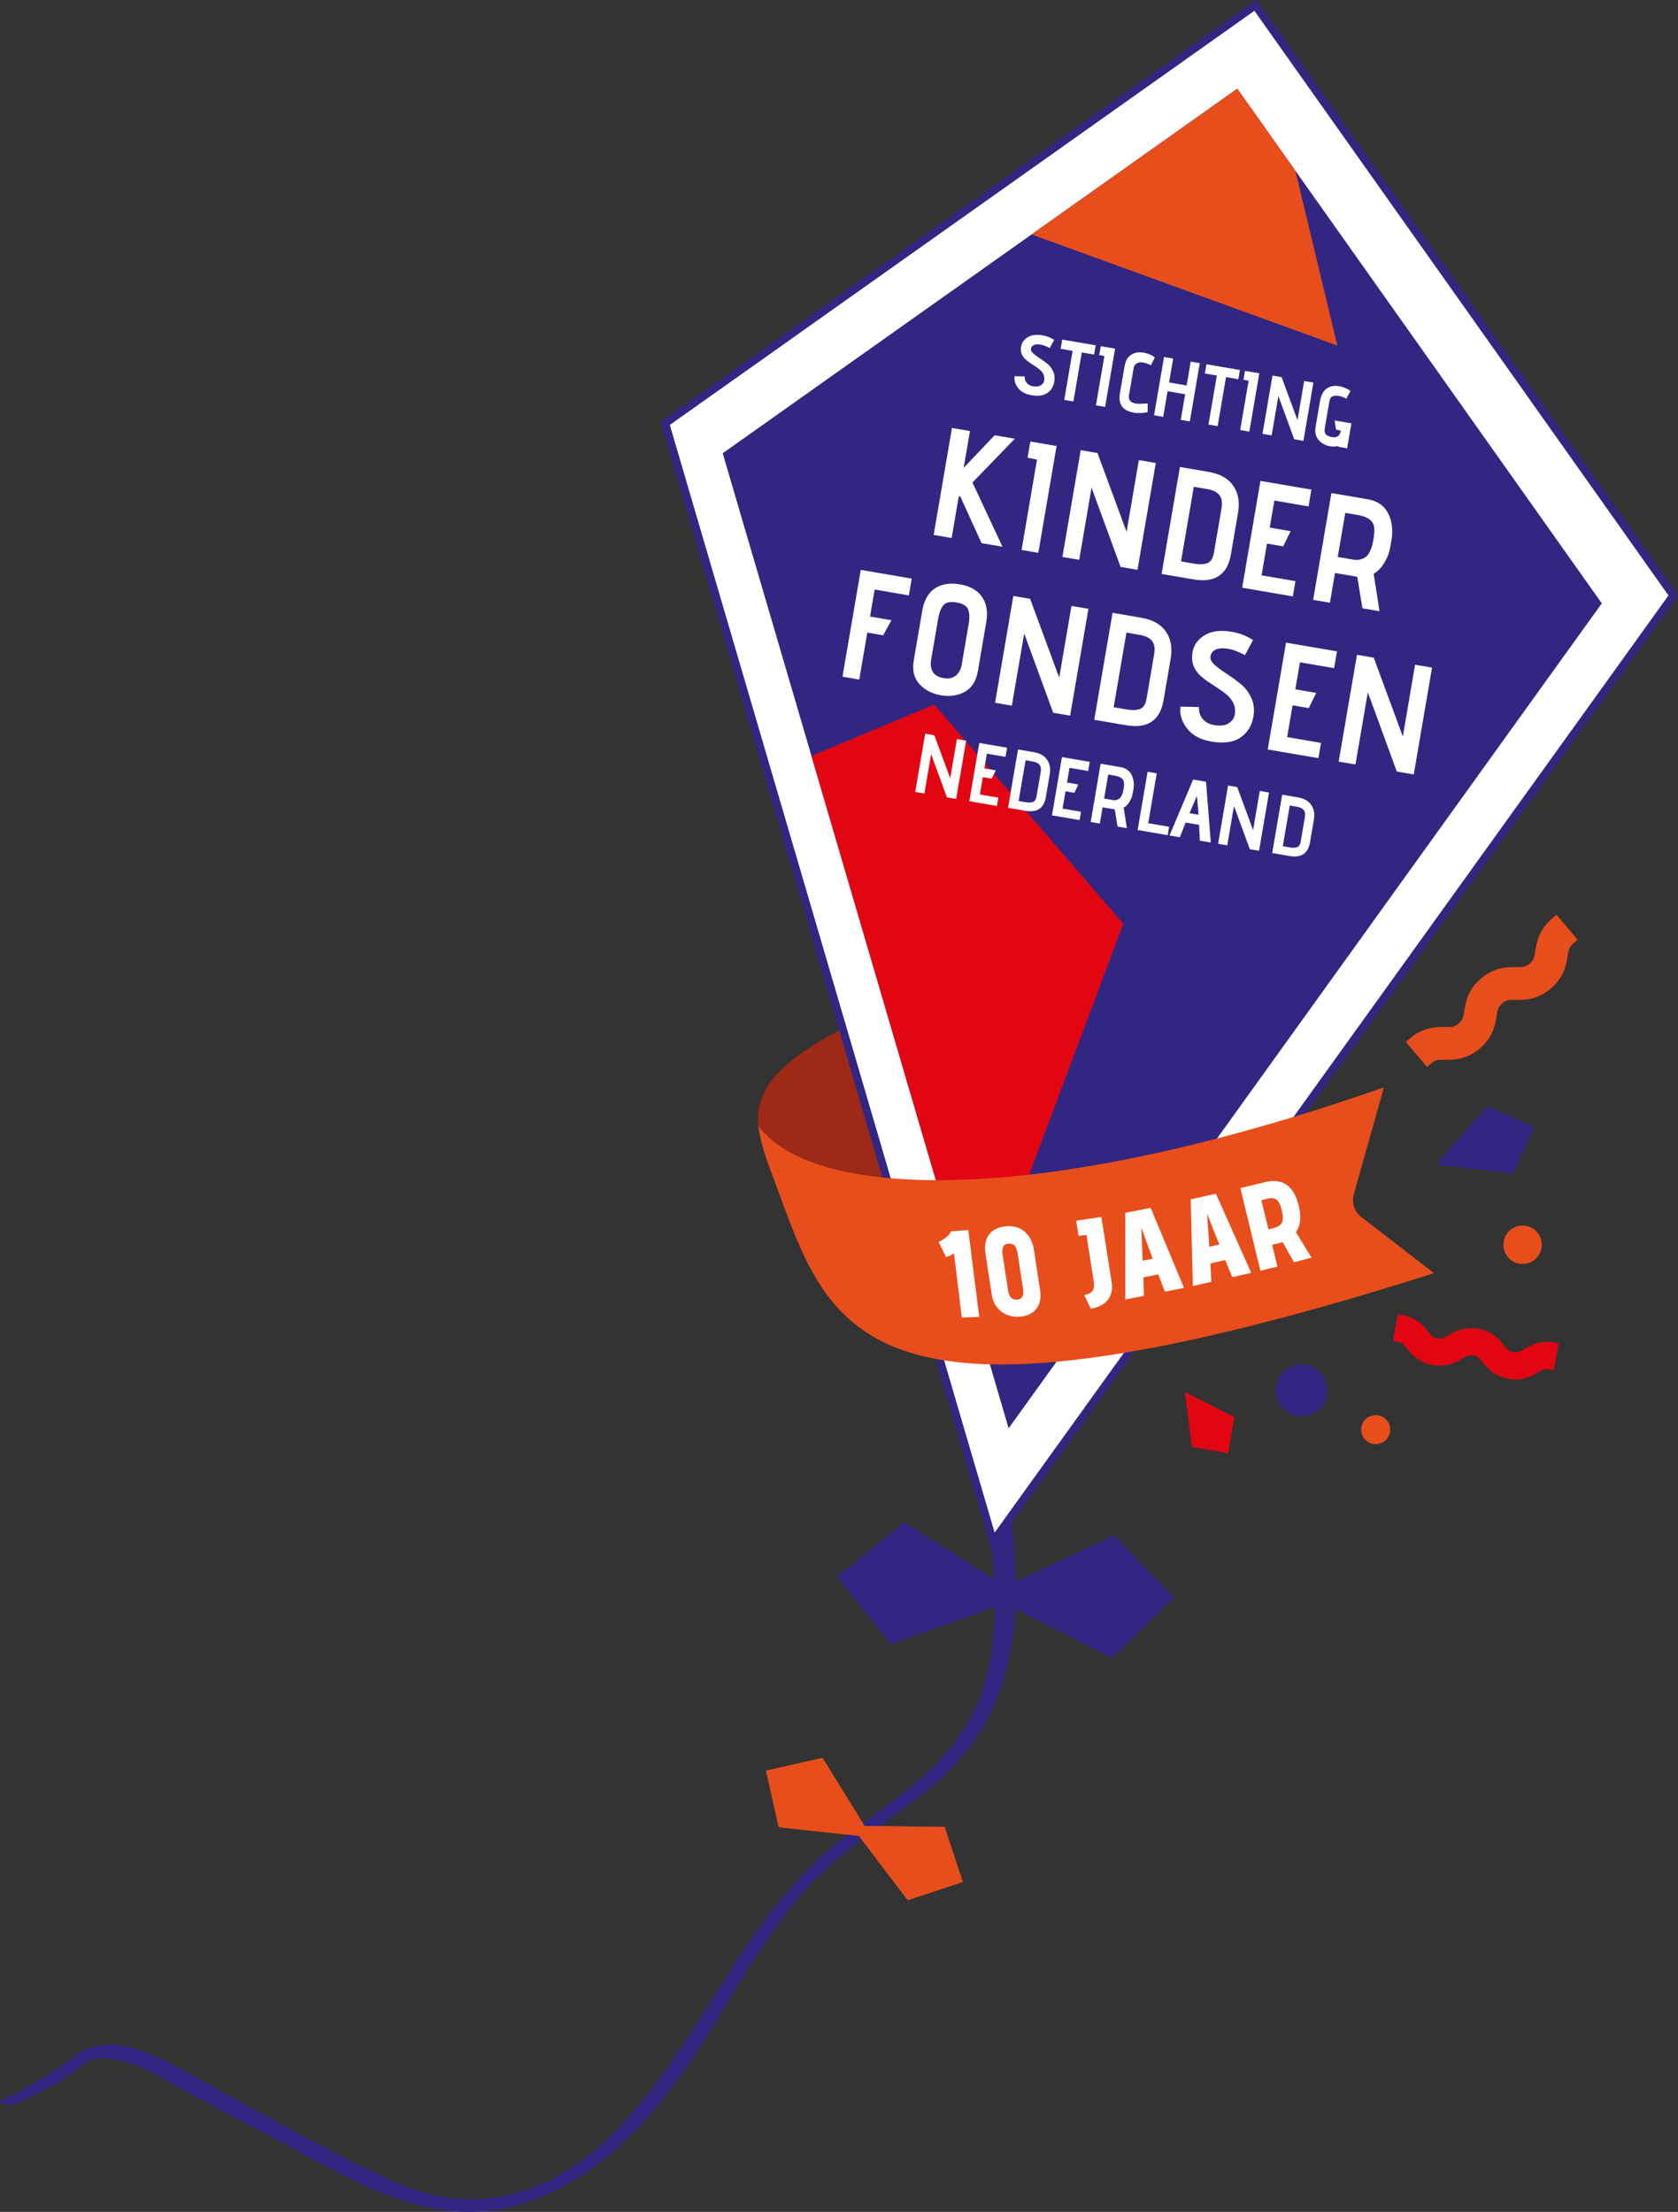 <?xml version="1.0" encoding="UTF-8"?> <svg xmlns="http://www.w3.org/2000/svg" id="Layer_1" version="1.1" viewBox="0 0 216.4 285.2"><rect x="0" y="0" width="216.4" height="285.2" fill="#333333" stroke="none"/><defs><style> .st0, .st1 { fill: #e84e1b; } .st2 { fill: #e20613; } .st3 { fill: #fff; } .st1 { fill-rule: evenodd; } .st4 { fill: #9d2916; } .st5 { fill: #312782; } </style></defs><path class="st4" d="M114.334,151.869l-5.648-19.257c-6.062,3.227-11.435,6.733-10.903,12.53,2.469,3.451,8.043,5.903,16.55,6.727Z"></path><g><polygon class="st4" points="124.495 110.625 124.496 110.626 124.495 110.624 124.495 110.625"></polygon><polygon class="st4" points="127.393 112.943 127.394 112.944 127.393 112.943 127.393 112.943"></polygon></g><path class="st5" d="M2.303,271.148c2.234-1.043,4.458-2.133,6.506-3.515,1.937-1.307,2.562-2.464,4.972-2.252,3.898.343,7.293,2.749,10.679,4.559,3.783,2.022,7.581,4.018,11.372,6.027,9.994,5.297,19.951,11.847,31.631,8.139,11.198-3.555,18.542-13.217,24.451-22.813,3.758-6.102,7.277-12.43,12.101-17.779,4.637-5.141,10.585-8.595,15.885-12.955,12.071-9.929,12.058-23.247,10.149-37.652-.092-.697-3.013-.087-2.898.776,1.091,8.231,2.236,17.085-.722,25.072-3.094,8.354-10.587,12.878-17.348,17.991-13.11,9.916-17.87,25.348-28.767,37.072-8.091,8.706-18.195,12.61-29.468,7.501-8.573-3.886-16.879-8.718-25.151-13.209-4.059-2.204-9.22-5.596-14.096-4.035-1.027.329-1.752.892-2.61,1.518-2.688,1.962-5.365,3.602-8.398,5.018-1.737.811.936.898,1.711.536h0Z"></path><polygon class="st5" points="151.413 205.98 143.629 197.982 129.68 204.561 116.65 196.311 107.939 203.287 114.916 211.998 129.545 206.754 143.414 213.763 151.413 205.98"></polygon><polygon class="st0" points="124.159 242.663 121.818 235.571 111.498 235.445 106.073 226.664 98.788 228.311 100.435 235.596 110.774 236.724 117.067 245.004 124.159 242.663"></polygon><path class="st5" d="M2.303,271.148c2.234-1.043,4.458-2.133,6.506-3.515,1.937-1.307,2.562-2.464,4.972-2.252,3.898.343,7.293,2.749,10.679,4.559,3.783,2.022,7.581,4.018,11.372,6.027,9.994,5.297,19.951,11.847,31.631,8.139,11.198-3.555,18.542-13.217,24.451-22.813,3.758-6.102,7.277-12.43,12.101-17.779,4.637-5.141,10.585-8.595,15.885-12.955,12.071-9.929,12.058-23.247,10.149-37.652-.092-.697-3.013-.087-2.898.776,1.091,8.231,2.236,17.085-.722,25.072-3.094,8.354-10.587,12.878-17.348,17.991-13.11,9.916-17.87,25.348-28.767,37.072-8.091,8.706-18.195,12.61-29.468,7.501-8.573-3.886-16.879-8.718-25.151-13.209-4.059-2.204-9.22-5.596-14.096-4.035-1.027.329-1.752.892-2.61,1.518-2.688,1.962-5.365,3.602-8.398,5.018-1.737.811.936.898,1.711.536h0Z"></path><polygon class="st5" points="151.413 205.98 143.629 197.982 129.68 204.561 116.65 196.311 107.939 203.287 114.916 211.998 129.545 206.754 143.414 213.763 151.413 205.98"></polygon><polygon class="st0" points="124.159 242.663 121.818 235.571 111.498 235.445 106.073 226.664 98.788 228.311 100.435 235.596 110.774 236.724 117.067 245.004 124.159 242.663"></polygon><polygon class="st3" points="128.08 198.737 85.804 54.59 161.89 .697 215.786 76.78 128.08 198.737"></polygon><path class="st5" d="M127.889,199.86L85.223,54.389l.291-.207L162.009,0l54.391,76.781-.208.29-88.303,122.789ZM86.384,54.792l41.888,142.822,86.9-120.836L161.771,1.394l-75.387,53.398Z"></path><polygon class="st5" points="130.075 184.167 93.202 58.443 159.564 11.438 206.572 77.797 130.075 184.167"></polygon><polygon class="st0" points="133.034 30.23 172.466 44.556 167.054 22.011 159.564 11.438 133.034 30.23"></polygon><polygon class="st2" points="125.857 169.786 144.862 119.114 120.484 90.85 104.648 97.469 125.857 169.786"></polygon><g><path class="st3" d="M130.846,48.503l1.297.034c-.018.321.067.597.257.828.188.231.461.377.82.438.436.075.774.032,1.015-.13.242-.162.383-.356.422-.585.049-.287.024-.545-.072-.775s-.241-.43-.434-.599c-.191-.169-.406-.33-.642-.48-.235-.151-.472-.307-.709-.47-.238-.162-.451-.335-.641-.519-.189-.183-.329-.408-.422-.673-.09-.266-.107-.563-.051-.893.086-.501.37-.899.852-1.197.481-.296,1.112-.378,1.892-.245.595.102,1.099.298,1.513.59l-.098.182c-.065.122-.146.274-.244.456-.098.182-.172.32-.225.415-.46-.241-.84-.387-1.141-.438-.408-.07-.721-.05-.938.06-.195.1-.309.246-.342.439-.003.021-.007.043-.011.064-.011.19.101.385.331.587.23.201.51.408.839.618.328.211.648.444.963.701.313.256.561.582.744.978.182.396.232.834.15,1.313-.109.637-.411,1.126-.903,1.469-.493.342-1.172.439-2.039.292-.779-.133-1.358-.444-1.734-.932-.377-.488-.528-.998-.451-1.53Z"></path><path class="st3" d="M138.428,51.767l-1.18-.202,1.082-6.321-1.546-.265.203-1.191,4.315.738-.203,1.191-1.589-.272-1.082,6.322Z"></path><path class="st3" d="M142.519,52.467l-1.182-.202,1.087-6.354-.661-.135.194-1.138,1.848.316-1.286,7.513Z"></path><path class="st3" d="M148.01,52.003l-.008,1.147c-.373.076-.741.112-1.102.11-.236.003-.469-.014-.697-.053-.115-.02-.231-.047-.351-.083-.339-.087-.627-.223-.864-.407-.237-.185-.41-.442-.519-.773-.109-.332-.126-.723-.049-1.174l.59-3.445c.093-.544.24-.942.442-1.195.201-.252.476-.449.823-.588.353-.124.751-.148,1.194-.072.044.007.09.015.14.023.497.107.94.304,1.324.591l-.516,1.017c-.31-.178-.66-.3-1.054-.368-.301-.051-.557-.011-.772.122-.215.133-.343.324-.386.575l-.603,3.521c-.021.128-.027.247-.017.356.012.108.043.201.097.276.053.075.107.144.164.205.056.061.139.108.251.142.111.034.207.063.283.087.077.024.188.038.331.04.143.002.254.005.335.008.08.002.196-.001.351-.012.152-.011.258-.018.318-.023.06-.004.157-.014.291-.027Z"></path><path class="st3" d="M153.444,54.336l-1.17-.2.565-3.306-2.265-.388-.565,3.306-1.18-.202,1.286-7.513,1.18.202-.527,3.081,2.265.388.526-3.081,1.17.2-1.285,7.513Z"></path><path class="st3" d="M157.029,54.949l-1.181-.202,1.082-6.322-1.546-.265.204-1.191,4.315.738-.204,1.191-1.588-.272-1.082,6.322Z"></path><path class="st3" d="M161.119,55.649l-1.182-.202,1.087-6.354-.661-.135.195-1.138,1.846.316-1.285,7.513Z"></path><path class="st3" d="M168.095,56.842l-1.191-.204-2.04-5.574-.869,5.077-1.18-.202,1.286-7.513,1.18.202,2.046,5.542.862-5.045,1.191.204-1.286,7.513Z"></path><path class="st3" d="M173.73,57.807l-1.115-.191-.05-.097c-.395.065-.728.074-1,.028-.63-.108-1.133-.378-1.513-.811-.378-.434-.507-1.004-.386-1.713l.577-3.37c.157-.915.578-1.51,1.266-1.782.353-.124.75-.148,1.194-.072.042.007.09.016.14.024.497.108.938.304,1.323.591l-.536,1.002c-.32-.188-.636-.308-.942-.36-.344-.059-.623-.042-.838.05-.214.092-.352.31-.41.653l-.597,3.489c-.06.343-.008.599.151.766.158.167.413.281.764.341.652.112,1.029-.137,1.134-.746l.017-.096-.612-.105-.184-1.191,2.168.371-.551,3.22Z"></path><path class="st3" d="M129.28,70.493l-2.696-.461-2.782-6.107-.172.173-.902,5.274-2.322-.397,2.361-13.793,2.322.397-.812,4.741,3.999-4.196,2.598.444-5.463,5.647,3.869,8.278Z"></path><path class="st3" d="M133.906,71.284l-2.165-.371,1.993-11.649-1.213-.248.356-2.086,3.385.579-2.357,13.774Z"></path><path class="st3" d="M146.696,73.473l-2.184-.374-3.741-10.22-1.593,9.307-2.165-.371,2.357-13.774,2.165.371,3.751,10.16,1.582-9.248,2.184.374-2.357,13.774Z"></path><path class="st3" d="M153.897,74.705l-4.093-.7,2.361-13.793,3.699.633c1.483.253,2.545.854,3.186,1.801.642.947.847,2.096.615,3.447l-.922,5.391c-.449,2.624-2.065,3.698-4.846,3.222ZM156.544,71.309l.99-5.785c.123-.721.034-1.28-.271-1.676-.303-.396-.828-.658-1.576-.786l-1.732-.296-1.647,9.622,1.613.276c.328.056.606.087.835.092s.481-.022.754-.084c.274-.061.498-.205.671-.432.174-.227.294-.537.361-.931Z"></path><path class="st3" d="M166.727,76.9l-6.534-1.118,2.357-13.774,6.574,1.125-.37,2.165-4.409-.754-.596,3.483,2.696.461-.964,1.961-2.086-.357-.7,4.093,4.368.748-.337,1.967Z"></path><path class="st3" d="M177.905,78.812l-2.204-.377-.662-4.062-2.873-.492-.656,3.837-2.165-.371,2.357-13.774,4.664.798c1.273.218,2.16.832,2.662,1.842.502,1.011.64,2.179.413,3.504-.11.643-.214,1.151-.312,1.526-.099.375-.317.844-.655,1.407-.34.563-.78,1.008-1.322,1.334l.754,4.828ZM172.52,71.815l1.986.34c.406.07.765.049,1.074-.06.309-.109.545-.248.709-.416.164-.167.314-.418.453-.752.138-.334.227-.599.268-.794.039-.196.089-.464.147-.805.173-1.01.083-1.714-.267-2.112-.351-.397-.951-.669-1.805-.814l-1.594-.273-.973,5.687Z"></path><path class="st3" d="M110.814,87.625l-2.165-.37,2.357-13.774,6.573,1.124-.371,2.165-4.408-.754-.596,3.483,2.755.471-1.062,1.945-2.047-.35-1.037,6.06Z"></path><path class="st3" d="M127.198,80.18l-1.081,6.317c-.227,1.324-.797,2.23-1.71,2.715-.913.485-1.935.631-3.063.438-1.128-.193-2.049-.671-2.763-1.435-.713-.763-.955-1.807-.729-3.132l1.084-6.337c.231-1.351.776-2.311,1.637-2.879.86-.568,1.94-.741,3.238-.519,1.3.223,2.242.762,2.832,1.619.59.857.774,1.928.555,3.214ZM124.024,85.712l.889-5.194c.144-.839.122-1.488-.063-1.945-.186-.457-.678-.754-1.478-.891-.801-.137-1.362-.027-1.687.329-.325.356-.56.961-.706,1.813l-.899,5.254c-.108.629-.031,1.152.228,1.568.26.416.725.681,1.394.796.616.105,1.131-.002,1.545-.324.411-.321.671-.79.777-1.406Z"></path><path class="st3" d="M138.008,92.278l-2.184-.374-3.741-10.22-1.593,9.307-2.165-.371,2.357-13.774,2.166.371,3.75,10.161,1.582-9.248,2.184.374-2.357,13.774Z"></path><path class="st3" d="M145.21,93.51l-4.093-.7,2.361-13.793,3.699.633c1.483.254,2.545.854,3.186,1.801.642.946.847,2.095.615,3.446l-.922,5.392c-.449,2.624-2.065,3.697-4.846,3.221ZM147.857,90.114l.99-5.785c.123-.721.034-1.28-.271-1.676-.303-.396-.828-.658-1.576-.786l-1.732-.296-1.647,9.622,1.613.276c.328.056.606.086.836.092.228.005.48-.022.753-.084.274-.061.498-.204.671-.432.174-.227.294-.537.361-.93Z"></path><path class="st3" d="M152.244,91.108l2.38.063c-.034.588.123,1.095.469,1.518.347.423.848.691,1.504.804.8.137,1.42.058,1.863-.238.442-.295.699-.652.772-1.073.09-.523.046-.998-.133-1.419-.178-.422-.441-.788-.795-1.099-.352-.31-.743-.603-1.175-.879-.434-.277-.867-.563-1.302-.861-.435-.297-.826-.614-1.174-.95-.347-.336-.605-.748-.771-1.235s-.198-1.033-.095-1.636c.156-.918.677-1.65,1.561-2.194.883-.544,2.039-.694,3.469-.449,1.089.187,2.014.547,2.773,1.082l-.181.334c-.118.223-.267.501-.445.835-.18.334-.316.587-.413.759-.843-.441-1.54-.709-2.091-.803-.748-.128-1.321-.091-1.72.11-.356.183-.564.45-.624.805-.007.039-.014.079-.021.118-.02.348.183.707.606,1.076.422.369.936.747,1.536,1.134.603.387,1.191.814,1.766,1.284.575.47,1.029,1.067,1.364,1.793.335.726.427,1.528.276,2.407-.2,1.168-.751,2.065-1.655,2.693-.904.629-2.151.807-3.738.536-1.43-.245-2.491-.814-3.181-1.709-.69-.895-.967-1.829-.827-2.805Z"></path><path class="st3" d="M170.025,97.755l-6.534-1.118,2.357-13.774,6.573,1.124-.37,2.165-4.408-.754-.596,3.483,2.696.461-.964,1.962-2.086-.357-.7,4.093,4.368.748-.337,1.967Z"></path><path class="st3" d="M182.323,99.859l-2.185-.374-3.74-10.22-1.593,9.307-2.165-.37,2.358-13.774,2.164.37,3.75,10.16,1.582-9.248,2.186.374-2.358,13.774Z"></path><path class="st3" d="M123.311,103.02l-1.191-.204-2.041-5.575-.868,5.077-1.18-.202,1.285-7.513,1.18.202,2.046,5.542.863-5.045,1.191.204-1.285,7.513Z"></path><path class="st3" d="M128.57,103.919l-3.563-.609,1.285-7.513,3.585.613-.202,1.181-2.405-.411-.325,1.899,1.472.251-.526,1.07-1.138-.194-.382,2.232,2.383.407-.184,1.073Z"></path><path class="st3" d="M132.232,104.545l-2.233-.382,1.287-7.524,2.018.345c.809.139,1.387.466,1.736.982.351.517.463,1.144.337,1.881l-.503,2.941c-.245,1.431-1.126,2.017-2.643,1.757ZM133.674,102.694l.54-3.155c.067-.394.019-.699-.146-.915-.166-.216-.453-.359-.861-.429l-.944-.162-.898,5.248.88.15c.179.031.33.047.455.05.126.003.263-.012.412-.045.148-.034.271-.113.366-.236.095-.124.159-.293.196-.507Z"></path><path class="st3" d="M139.228,105.743l-3.563-.609,1.285-7.513,3.585.613-.202,1.181-2.404-.412-.325,1.899,1.471.252-.525,1.07-1.138-.195-.382,2.232,2.382.408-.184,1.073Z"></path><path class="st3" d="M145.326,106.786l-1.202-.206-.362-2.216-1.567-.268-.357,2.093-1.181-.202,1.285-7.513,2.543.435c.694.119,1.179.454,1.452,1.005.273.551.35,1.188.227,1.911-.061.351-.118.628-.171.833-.054.205-.173.461-.358.767-.185.307-.425.55-.721.727l.412,2.634ZM142.389,102.969l1.083.186c.223.038.417.027.587-.032.168-.06.297-.135.386-.227.089-.091.172-.228.246-.411.077-.182.125-.327.146-.433.021-.107.049-.253.081-.44.094-.551.046-.934-.146-1.151-.19-.217-.52-.365-.984-.445l-.869-.149-.53,3.102Z"></path><path class="st3" d="M150.586,107.686l-3.874-.663,1.285-7.513,1.18.202-1.1,6.429,2.695.461-.186,1.084Z"></path><path class="st3" d="M156.147,108.637l-1.406-.241-.104-2.039-1.728-.296-.755,1.893-1.331-.228,3.046-7.212,1.663.285.615,7.838ZM154.571,105.054l-.216-2.423-.954,2.223,1.17.2Z"></path><path class="st3" d="M162.371,109.702l-1.191-.204-2.041-5.574-.868,5.077-1.18-.202,1.285-7.513,1.18.202,2.046,5.543.863-5.045,1.191.204-1.285,7.513Z"></path><path class="st3" d="M166.3,110.374l-2.233-.382,1.287-7.524,2.018.345c.809.138,1.388.466,1.736.982.351.517.463,1.144.337,1.881l-.503,2.941c-.245,1.431-1.126,2.017-2.643,1.757ZM167.742,108.523l.54-3.155c.067-.394.019-.698-.146-.915-.166-.216-.453-.359-.861-.429l-.944-.161-.898,5.248.88.15c.179.031.33.047.455.05.125.003.263-.012.412-.045.149-.034.271-.112.366-.235.095-.124.159-.293.196-.508Z"></path></g><polygon class="st3" points="128.08 198.737 85.804 54.59 161.89 .697 215.786 76.78 128.08 198.737"></polygon><path class="st5" d="M127.889,199.86L85.223,54.389l.291-.207L162.009,0l54.391,76.781-.208.29-88.303,122.789ZM86.384,54.792l41.888,142.822,86.9-120.836L161.771,1.394l-75.387,53.398Z"></path><polygon class="st5" points="130.075 184.167 93.202 58.443 159.564 11.438 206.572 77.797 130.075 184.167"></polygon><polygon class="st0" points="133.034 30.23 172.466 44.556 167.054 22.011 159.564 11.438 133.034 30.23"></polygon><polygon class="st2" points="125.857 169.786 144.862 119.114 120.484 90.85 104.648 97.469 125.857 169.786"></polygon><g><path class="st3" d="M130.846,48.503l1.297.034c-.018.321.067.597.257.828.188.231.461.377.82.438.436.075.774.032,1.015-.13.242-.162.383-.356.422-.585.049-.287.024-.545-.072-.775s-.241-.43-.434-.599c-.191-.169-.406-.33-.642-.48-.235-.151-.472-.307-.709-.47-.238-.162-.451-.335-.641-.519-.189-.183-.329-.408-.422-.673-.09-.266-.107-.563-.051-.893.086-.501.37-.899.852-1.197.481-.296,1.112-.378,1.892-.245.595.102,1.099.298,1.513.59l-.098.182c-.065.122-.146.274-.244.456-.098.182-.172.32-.225.415-.46-.241-.84-.387-1.141-.438-.408-.07-.721-.05-.938.06-.195.1-.309.246-.342.439-.003.021-.007.043-.011.064-.011.19.101.385.331.587.23.201.51.408.839.618.328.211.648.444.963.701.313.256.561.582.744.978.182.396.232.834.15,1.313-.109.637-.411,1.126-.903,1.469-.493.342-1.172.439-2.039.292-.779-.133-1.358-.444-1.734-.932-.377-.488-.528-.998-.451-1.53Z"></path><path class="st3" d="M138.428,51.767l-1.18-.202,1.082-6.321-1.546-.265.203-1.191,4.315.738-.203,1.191-1.589-.272-1.082,6.322Z"></path><path class="st3" d="M142.519,52.467l-1.182-.202,1.087-6.354-.661-.135.194-1.138,1.848.316-1.286,7.513Z"></path><path class="st3" d="M148.01,52.003l-.008,1.147c-.373.076-.741.112-1.102.11-.236.003-.469-.014-.697-.053-.115-.02-.231-.047-.351-.083-.339-.087-.627-.223-.864-.407-.237-.185-.41-.442-.519-.773-.109-.332-.126-.723-.049-1.174l.59-3.445c.093-.544.24-.942.442-1.195.201-.252.476-.449.823-.588.353-.124.751-.148,1.194-.072.044.007.09.015.14.023.497.107.94.304,1.324.591l-.516,1.017c-.31-.178-.66-.3-1.054-.368-.301-.051-.557-.011-.772.122-.215.133-.343.324-.386.575l-.603,3.521c-.021.128-.027.247-.017.356.012.108.043.201.097.276.053.075.107.144.164.205.056.061.139.108.251.142.111.034.207.063.283.087.077.024.188.038.331.04.143.002.254.005.335.008.08.002.196-.001.351-.012.152-.011.258-.018.318-.023.06-.004.157-.014.291-.027Z"></path><path class="st3" d="M153.444,54.336l-1.17-.2.565-3.306-2.265-.388-.565,3.306-1.18-.202,1.286-7.513,1.18.202-.527,3.081,2.265.388.526-3.081,1.17.2-1.285,7.513Z"></path><path class="st3" d="M157.029,54.949l-1.181-.202,1.082-6.322-1.546-.265.204-1.191,4.315.738-.204,1.191-1.588-.272-1.082,6.322Z"></path><path class="st3" d="M161.119,55.649l-1.182-.202,1.087-6.354-.661-.135.195-1.138,1.846.316-1.285,7.513Z"></path><path class="st3" d="M168.095,56.842l-1.191-.204-2.04-5.574-.869,5.077-1.18-.202,1.286-7.513,1.18.202,2.046,5.542.862-5.045,1.191.204-1.286,7.513Z"></path><path class="st3" d="M173.73,57.807l-1.115-.191-.05-.097c-.395.065-.728.074-1,.028-.63-.108-1.133-.378-1.513-.811-.378-.434-.507-1.004-.386-1.713l.577-3.37c.157-.915.578-1.51,1.266-1.782.353-.124.75-.148,1.194-.072.042.007.09.016.14.024.497.108.938.304,1.323.591l-.536,1.002c-.32-.188-.636-.308-.942-.36-.344-.059-.623-.042-.838.05-.214.092-.352.31-.41.653l-.597,3.489c-.06.343-.008.599.151.766.158.167.413.281.764.341.652.112,1.029-.137,1.134-.746l.017-.096-.612-.105-.184-1.191,2.168.371-.551,3.22Z"></path><path class="st3" d="M129.28,70.493l-2.696-.461-2.782-6.107-.172.173-.902,5.274-2.322-.397,2.361-13.793,2.322.397-.812,4.741,3.999-4.196,2.598.444-5.463,5.647,3.869,8.278Z"></path><path class="st3" d="M133.906,71.284l-2.165-.371,1.993-11.649-1.213-.248.356-2.086,3.385.579-2.357,13.774Z"></path><path class="st3" d="M146.696,73.473l-2.184-.374-3.741-10.22-1.593,9.307-2.165-.371,2.357-13.774,2.165.371,3.751,10.16,1.582-9.248,2.184.374-2.357,13.774Z"></path><path class="st3" d="M153.897,74.705l-4.093-.7,2.361-13.793,3.699.633c1.483.253,2.545.854,3.186,1.801.642.947.847,2.096.615,3.447l-.922,5.391c-.449,2.624-2.065,3.698-4.846,3.222ZM156.544,71.309l.99-5.785c.123-.721.034-1.28-.271-1.676-.303-.396-.828-.658-1.576-.786l-1.732-.296-1.647,9.622,1.613.276c.328.056.606.087.835.092s.481-.022.754-.084c.274-.061.498-.205.671-.432.174-.227.294-.537.361-.931Z"></path><path class="st3" d="M166.727,76.9l-6.534-1.118,2.357-13.774,6.574,1.125-.37,2.165-4.409-.754-.596,3.483,2.696.461-.964,1.961-2.086-.357-.7,4.093,4.368.748-.337,1.967Z"></path><path class="st3" d="M177.905,78.812l-2.204-.377-.662-4.062-2.873-.492-.656,3.837-2.165-.371,2.357-13.774,4.664.798c1.273.218,2.16.832,2.662,1.842.502,1.011.64,2.179.413,3.504-.11.643-.214,1.151-.312,1.526-.099.375-.317.844-.655,1.407-.34.563-.78,1.008-1.322,1.334l.754,4.828ZM172.52,71.815l1.986.34c.406.07.765.049,1.074-.06.309-.109.545-.248.709-.416.164-.167.314-.418.453-.752.138-.334.227-.599.268-.794.039-.196.089-.464.147-.805.173-1.01.083-1.714-.267-2.112-.351-.397-.951-.669-1.805-.814l-1.594-.273-.973,5.687Z"></path><path class="st3" d="M110.814,87.625l-2.165-.37,2.357-13.774,6.573,1.124-.371,2.165-4.408-.754-.596,3.483,2.755.471-1.062,1.945-2.047-.35-1.037,6.06Z"></path><path class="st3" d="M127.198,80.18l-1.081,6.317c-.227,1.324-.797,2.23-1.71,2.715-.913.485-1.935.631-3.063.438-1.128-.193-2.049-.671-2.763-1.435-.713-.763-.955-1.807-.729-3.132l1.084-6.337c.231-1.351.776-2.311,1.637-2.879.86-.568,1.94-.741,3.238-.519,1.3.223,2.242.762,2.832,1.619.59.857.774,1.928.555,3.214ZM124.024,85.712l.889-5.194c.144-.839.122-1.488-.063-1.945-.186-.457-.678-.754-1.478-.891-.801-.137-1.362-.027-1.687.329-.325.356-.56.961-.706,1.813l-.899,5.254c-.108.629-.031,1.152.228,1.568.26.416.725.681,1.394.796.616.105,1.131-.002,1.545-.324.411-.321.671-.79.777-1.406Z"></path><path class="st3" d="M138.008,92.278l-2.184-.374-3.741-10.22-1.593,9.307-2.165-.371,2.357-13.774,2.166.371,3.75,10.161,1.582-9.248,2.184.374-2.357,13.774Z"></path><path class="st3" d="M145.21,93.51l-4.093-.7,2.361-13.793,3.699.633c1.483.254,2.545.854,3.186,1.801.642.946.847,2.095.615,3.446l-.922,5.392c-.449,2.624-2.065,3.697-4.846,3.221ZM147.857,90.114l.99-5.785c.123-.721.034-1.28-.271-1.676-.303-.396-.828-.658-1.576-.786l-1.732-.296-1.647,9.622,1.613.276c.328.056.606.086.836.092.228.005.48-.022.753-.084.274-.061.498-.204.671-.432.174-.227.294-.537.361-.93Z"></path><path class="st3" d="M152.244,91.108l2.38.063c-.034.588.123,1.095.469,1.518.347.423.848.691,1.504.804.8.137,1.42.058,1.863-.238.442-.295.699-.652.772-1.073.09-.523.046-.998-.133-1.419-.178-.422-.441-.788-.795-1.099-.352-.31-.743-.603-1.175-.879-.434-.277-.867-.563-1.302-.861-.435-.297-.826-.614-1.174-.95-.347-.336-.605-.748-.771-1.235s-.198-1.033-.095-1.636c.156-.918.677-1.65,1.561-2.194.883-.544,2.039-.694,3.469-.449,1.089.187,2.014.547,2.773,1.082l-.181.334c-.118.223-.267.501-.445.835-.18.334-.316.587-.413.759-.843-.441-1.54-.709-2.091-.803-.748-.128-1.321-.091-1.72.11-.356.183-.564.45-.624.805-.007.039-.014.079-.021.118-.02.348.183.707.606,1.076.422.369.936.747,1.536,1.134.603.387,1.191.814,1.766,1.284.575.47,1.029,1.067,1.364,1.793.335.726.427,1.528.276,2.407-.2,1.168-.751,2.065-1.655,2.693-.904.629-2.151.807-3.738.536-1.43-.245-2.491-.814-3.181-1.709-.69-.895-.967-1.829-.827-2.805Z"></path><path class="st3" d="M170.025,97.755l-6.534-1.118,2.357-13.774,6.573,1.124-.37,2.165-4.408-.754-.596,3.483,2.696.461-.964,1.962-2.086-.357-.7,4.093,4.368.748-.337,1.967Z"></path><path class="st3" d="M182.323,99.859l-2.185-.374-3.74-10.22-1.593,9.307-2.165-.37,2.358-13.774,2.164.37,3.75,10.16,1.582-9.248,2.186.374-2.358,13.774Z"></path><path class="st3" d="M123.311,103.02l-1.191-.204-2.041-5.575-.868,5.077-1.18-.202,1.285-7.513,1.18.202,2.046,5.542.863-5.045,1.191.204-1.285,7.513Z"></path><path class="st3" d="M128.57,103.919l-3.563-.609,1.285-7.513,3.585.613-.202,1.181-2.405-.411-.325,1.899,1.472.251-.526,1.07-1.138-.194-.382,2.232,2.383.407-.184,1.073Z"></path><path class="st3" d="M132.232,104.545l-2.233-.382,1.287-7.524,2.018.345c.809.139,1.387.466,1.736.982.351.517.463,1.144.337,1.881l-.503,2.941c-.245,1.431-1.126,2.017-2.643,1.757ZM133.674,102.694l.54-3.155c.067-.394.019-.699-.146-.915-.166-.216-.453-.359-.861-.429l-.944-.162-.898,5.248.88.15c.179.031.33.047.455.05.126.003.263-.012.412-.045.148-.034.271-.113.366-.236.095-.124.159-.293.196-.507Z"></path><path class="st3" d="M139.228,105.743l-3.563-.609,1.285-7.513,3.585.613-.202,1.181-2.404-.412-.325,1.899,1.471.252-.525,1.07-1.138-.195-.382,2.232,2.382.408-.184,1.073Z"></path><path class="st3" d="M145.326,106.786l-1.202-.206-.362-2.216-1.567-.268-.357,2.093-1.181-.202,1.285-7.513,2.543.435c.694.119,1.179.454,1.452,1.005.273.551.35,1.188.227,1.911-.061.351-.118.628-.171.833-.054.205-.173.461-.358.767-.185.307-.425.55-.721.727l.412,2.634ZM142.389,102.969l1.083.186c.223.038.417.027.587-.032.168-.06.297-.135.386-.227.089-.091.172-.228.246-.411.077-.182.125-.327.146-.433.021-.107.049-.253.081-.44.094-.551.046-.934-.146-1.151-.19-.217-.52-.365-.984-.445l-.869-.149-.53,3.102Z"></path><path class="st3" d="M150.586,107.686l-3.874-.663,1.285-7.513,1.18.202-1.1,6.429,2.695.461-.186,1.084Z"></path><path class="st3" d="M156.147,108.637l-1.406-.241-.104-2.039-1.728-.296-.755,1.893-1.331-.228,3.046-7.212,1.663.285.615,7.838ZM154.571,105.054l-.216-2.423-.954,2.223,1.17.2Z"></path><path class="st3" d="M162.371,109.702l-1.191-.204-2.041-5.574-.868,5.077-1.18-.202,1.285-7.513,1.18.202,2.046,5.543.863-5.045,1.191.204-1.285,7.513Z"></path><path class="st3" d="M166.3,110.374l-2.233-.382,1.287-7.524,2.018.345c.809.138,1.388.466,1.736.982.351.517.463,1.144.337,1.881l-.503,2.941c-.245,1.431-1.126,2.017-2.643,1.757ZM167.742,108.523l.54-3.155c.067-.394.019-.698-.146-.915-.166-.216-.453-.359-.861-.429l-.944-.161-.898,5.248.88.15c.179.031.33.047.455.05.125.003.263-.012.412-.045.149-.034.271-.112.366-.235.095-.124.159-.293.196-.508Z"></path></g><path class="st1" d="M178.474,140.206c-46.383,16.21-74.217,13.995-80.694,4.931.325,2.082.717,3.284,1.295,4.975,7.843,20.451,8.864,38.491,85.855,14.052l-9.191-7.105c-1.018-.664-1.485-1.915-1.151-3.084l3.888-13.769h-.002Z"></path><circle class="st5" cx="167.85" cy="179.273" r="3.336"></circle><circle class="st0" cx="177.415" cy="184.338" r="1.873"></circle><circle class="st0" cx="196.359" cy="160.499" r="2.476"></circle><polygon class="st5" points="185.247 150.14 191.816 142.602 197.866 145.296 195.173 151.346 185.247 150.14"></polygon><polygon class="st2" points="152.82 179.483 159.19 182.717 158.381 187.379 153.719 186.57 152.82 179.483"></polygon><g><path class="st3" d="M142.034,156.906l-3.246.493.309,1.957,1.014-.122.943,5.98c.054.34.052.629-.006.869-.058.24-.184.436-.376.586-.194.15-.477.254-.85.311l.851,1.765c.516-.09.96-.233,1.332-.431.371-.199.669-.447.892-.744.224-.296.375-.632.454-1.007.078-.375.083-.784.013-1.226l-1.33-8.431Z"></path><path class="st3" d="M145.12,156.387v11.171s2.402-.476,2.402-.476l-.061-2.382,1.916-.379.851,2.226,2.464-.487-4.302-10.321-3.27.647ZM147.367,162.55l-.179-4.258,1.471,4.002-1.292.256Z"></path><path class="st3" d="M153.557,154.646l.275,11.168,2.39-.535-.119-2.379,1.905-.427.906,2.203,2.45-.548-4.556-10.21-3.252.728ZM155.955,160.751l-.284-4.252,1.57,3.965-1.286.287Z"></path><path class="st3" d="M167.127,158.872c.159-.221.291-.48.394-.779.104-.299.159-.661.168-1.088.009-.426-.06-.939-.204-1.537-.189-.78-.44-1.401-.754-1.863-.313-.461-.665-.792-1.054-.993s-.792-.311-1.211-.327-.824.022-1.216.117l-3.284.794,2.576,10.652,2.199-.532-.681-2.815.889-.215c.04-.01.089-.019.145-.027.057-.008.112-.021.166-.04s.104-.039.153-.062l1.462,2.6,2.263-.594-2.011-3.29ZM165.308,157.677c-.088.166-.222.303-.403.411-.181.108-.402.194-.663.257l-.663.161-.908-3.759.662-.16c.262-.063.493-.093.696-.088s.383.055.539.151.292.251.408.465c.115.214.218.509.309.884.101.416.151.758.152,1.026.002.268-.042.485-.129.651Z"></path><path class="st3" d="M122.653,158.755c-.095.23-.237.432-.427.605-.19.174-.373.317-.549.428-.178.111-.329.198-.456.259-.126.061-.185.09-.174.089l.957,1.952c-.01.002.023-.008.097-.029.075-.021.174-.057.297-.106.123-.05.242-.107.358-.172.116-.065.205-.135.268-.208l1.015,8.299,2.247-.061-1.413-11.208-2.221.155Z"></path><path class="st3" d="M133.35,161.225c-.159-1.048-.557-1.849-1.191-2.402-.634-.552-1.439-.787-2.416-.705-.977.082-1.702.431-2.178,1.046-.476.615-.63,1.464-.464,2.547l.786,5.138c.105.692.335,1.263.688,1.711.353.449.784.774,1.293.975.51.201,1.056.281,1.638.24.622-.044,1.148-.209,1.578-.495.431-.285.737-.676.922-1.172.184-.496.227-1.071.127-1.725l-.783-5.157ZM131.934,166.93c-.044.203-.131.358-.259.464-.129.108-.301.168-.519.184-.207.015-.39-.02-.547-.106-.158-.085-.288-.219-.391-.4s-.174-.406-.215-.673l-.69-4.526c-.054-.351-.063-.634-.024-.847.037-.213.12-.373.248-.481.129-.107.302-.17.519-.188.237-.019.434.013.592.097.157.085.284.228.381.432.096.203.169.475.222.817l.69,4.536c.039.256.037.486-.007.69Z"></path></g><path class="st2" d="M201.005,173.227l-.588-.107c-1.865-.34-3.05.356-3.834.819-.621.364-.854.5-1.437.392-.584-.104-.75-.313-1.206-.872-.571-.712-1.438-1.779-3.298-2.117-1.858-.338-3.045.356-3.834.819-.619.365-.852.502-1.435.394s-.752-.314-1.207-.877c-.574-.706-1.443-1.777-3.299-2.113l-.589-.106-.623,3.442.586.106c.585.107.754.318,1.206.874.571.709,1.437,1.777,3.298,2.117,1.861.339,3.047-.358,3.834-.821.622-.363.853-.498,1.436-.391.583.101.75.311,1.206.872.57.708,1.435,1.777,3.298,2.117,1.864.339,3.051-.358,3.835-.82.622-.363.853-.498,1.436-.393l.589.106.625-3.44Z"></path><path class="st0" d="M200.736,117.947l-.551.464c-1.749,1.475-2.011,3.112-2.183,4.197-.138.857-.191,1.179-.739,1.639-.546.463-.868.458-1.738.452-1.101-.015-2.76-.028-4.503,1.443-1.742,1.469-2.008,3.108-2.183,4.197-.136.857-.187,1.178-.736,1.638s-.869.458-1.744.45c-1.098-.008-2.763-.022-4.501,1.447l-.551.466,2.725,3.223.549-.464c.55-.462.875-.458,1.74-.451,1.099.013,2.758.027,4.503-1.443,1.745-1.472,2.007-3.111,2.181-4.199.14-.858.191-1.177.74-1.637.542-.465.865-.46,1.738-.452,1.097.014,2.756.029,4.503-1.443,1.747-1.474,2.01-3.114,2.183-4.199.14-.858.191-1.177.737-1.638l.551-.466-2.721-3.224Z"></path></svg> 